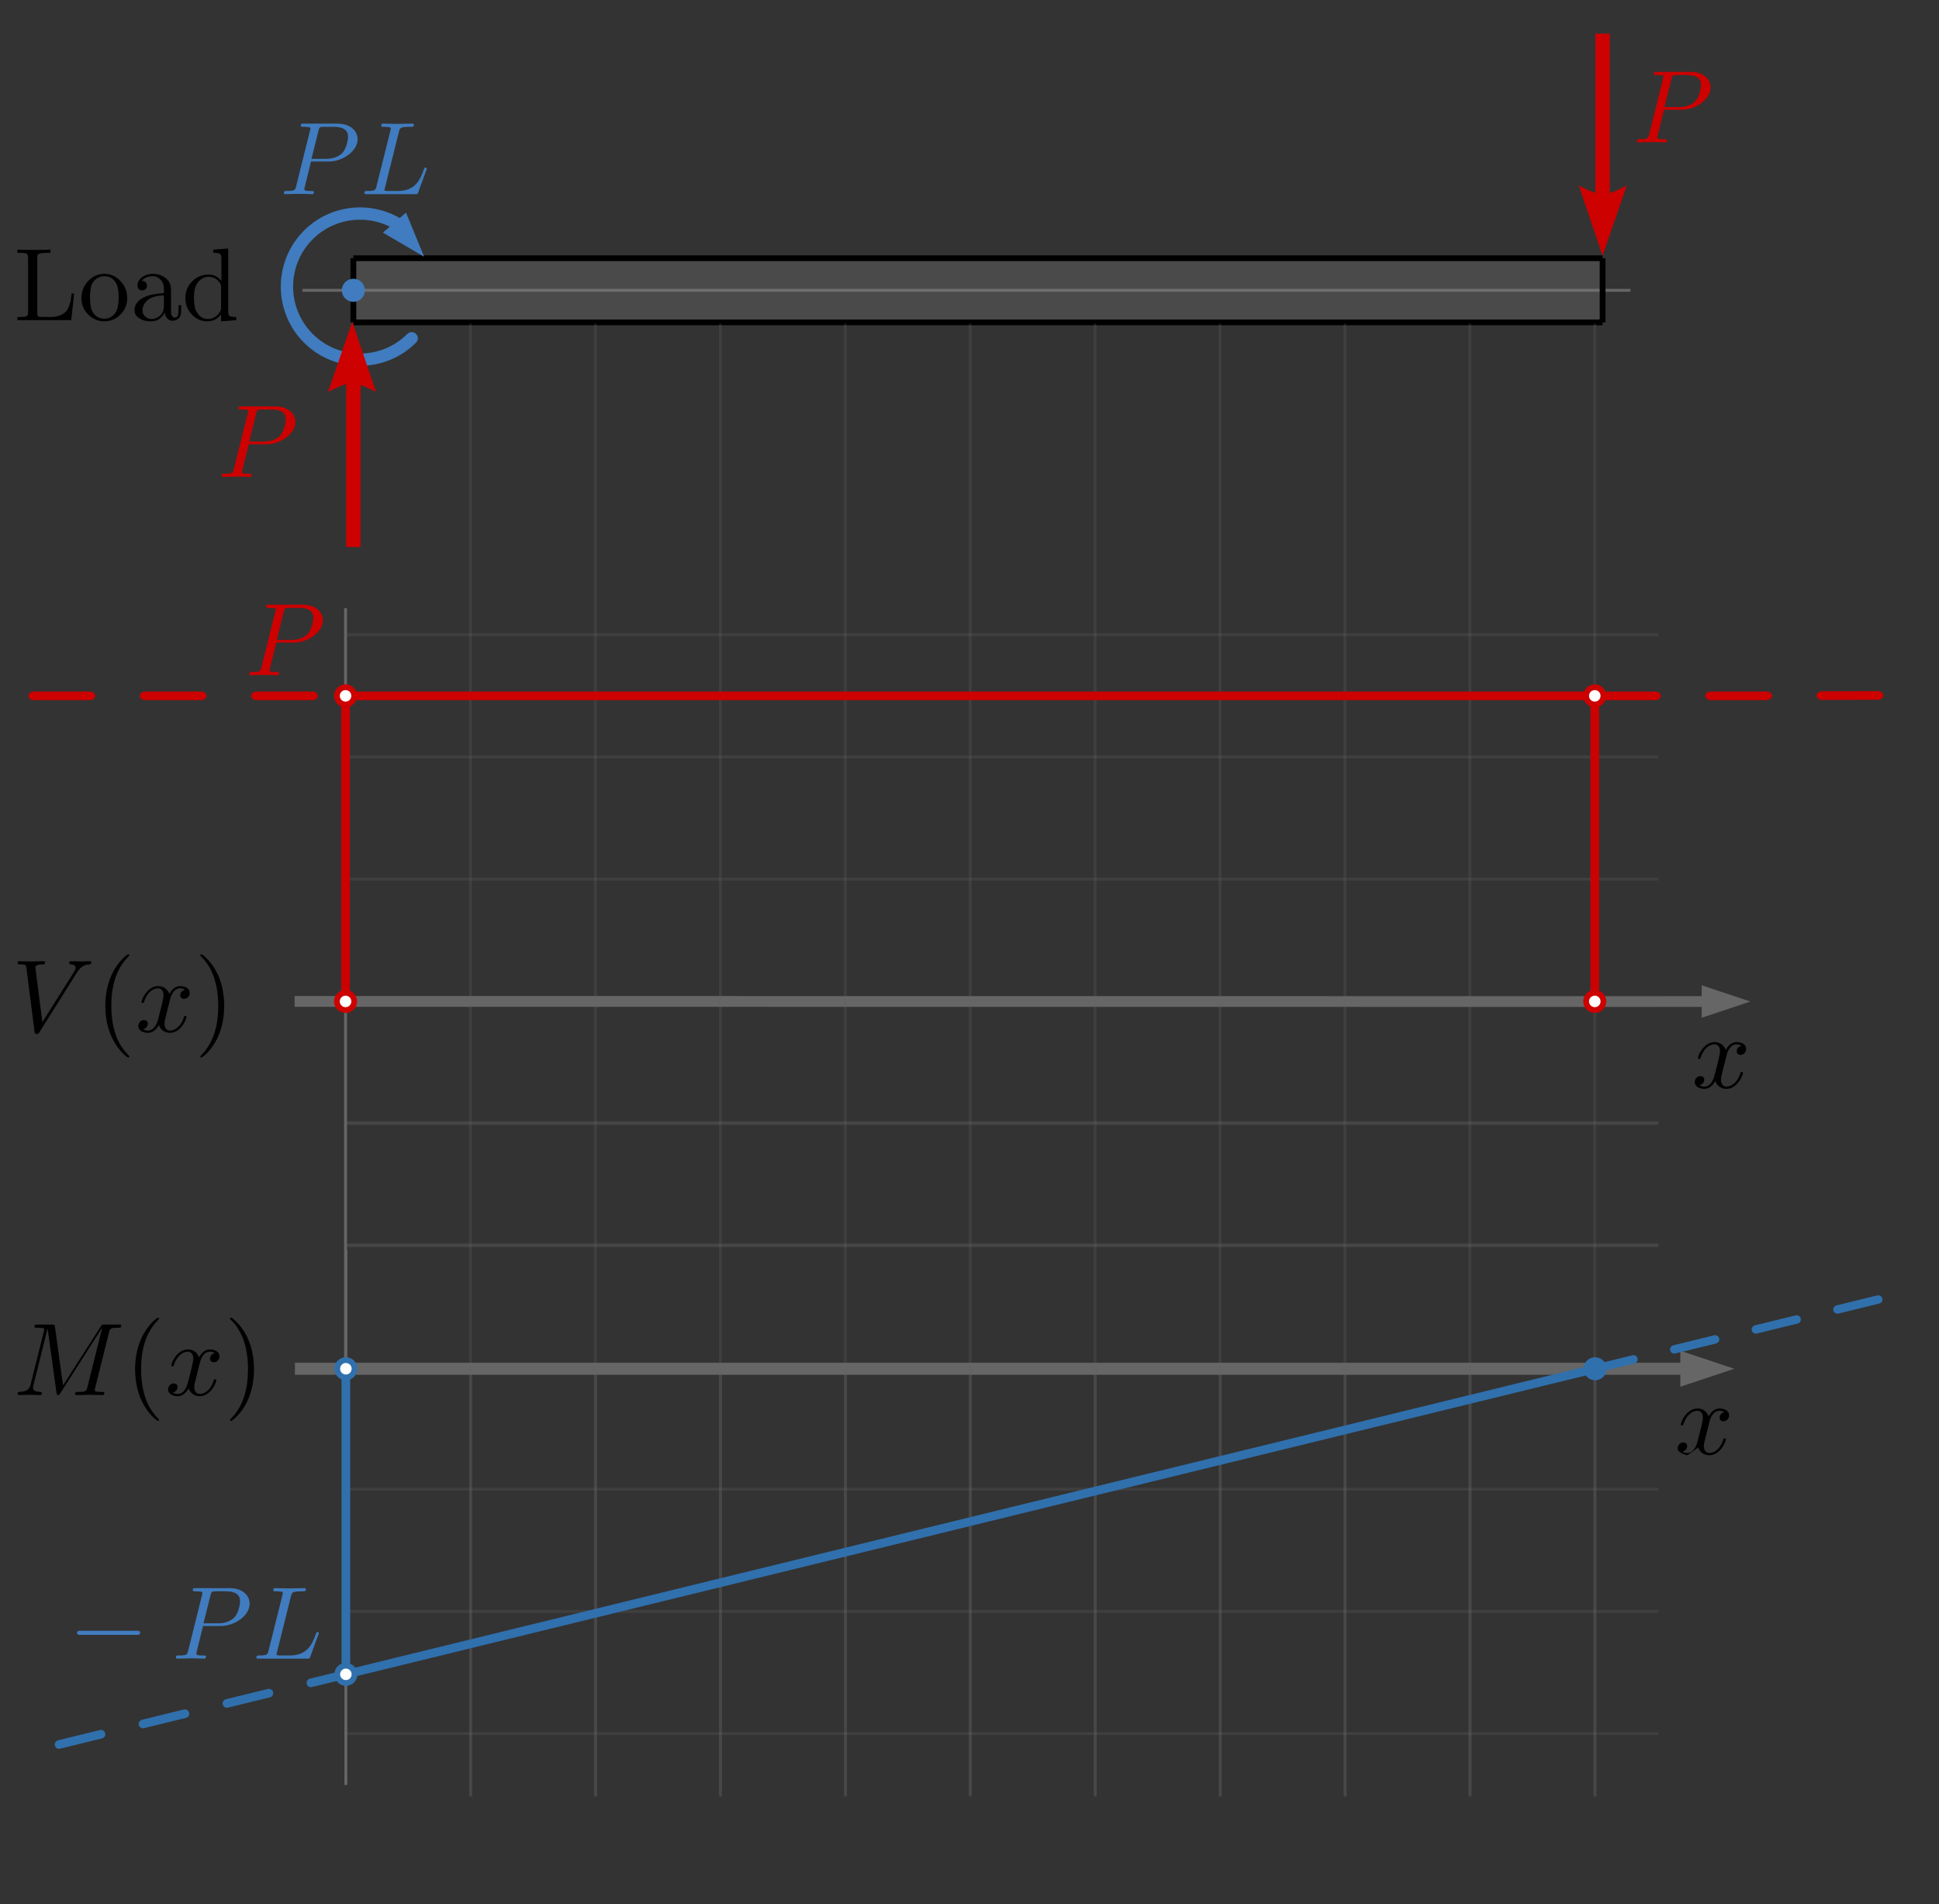<?xml version="1.0" encoding="UTF-8" standalone="no"?>
<!DOCTYPE svg PUBLIC "-//W3C//DTD SVG 1.1//EN" "http://www.w3.org/Graphics/SVG/1.1/DTD/svg11.dtd">
<svg width="100%" height="100%" viewBox="0 0 673 661" version="1.1" xmlns="http://www.w3.org/2000/svg" xmlns:xlink="http://www.w3.org/1999/xlink" xml:space="preserve" xmlns:serif="http://www.serif.com/" style="fill-rule:evenodd;clip-rule:evenodd;">
    <rect x="0" y="0" width="673" height="661" fill="#333333" stroke="none"/>
    <g transform="matrix(1,0,0,1,-3262,-653)">
        <g id="cantilever_vm_diagram" transform="matrix(0.931,0,0,0.744,1316.15,-527.78)">
            <rect x="2090.99" y="1587.37" width="722.028" height="887.233" style="fill:none;"/>
            <g transform="matrix(1.074,0,0,1.344,2190.2,1414.98)">
                <g transform="matrix(1,0,0,1,7.745,80.315)">
                    <g>
                        <path id="jsxgraph0_jxgBoard1L12" d="M4,148.5L465,148.5" style="fill:none;fill-rule:nonzero;stroke:rgb(102,102,102);stroke-width:1px;"/>
                        <rect id="jsxgraph0_beam" x="21.682" y="137.363" width="433.636" height="22.275" style="fill:rgb(128,128,128);fill-opacity:0.3;"/>
                        <path id="jsxgraph0_jxgBoard1L5" d="M455.318,137.363L455.318,159.637" style="fill:none;fill-rule:nonzero;stroke:black;stroke-width:2px;"/>
                        <path id="jsxgraph0_jxgBoard1L6" d="M455.318,159.637L21.682,159.637" style="fill:none;fill-rule:nonzero;stroke:black;stroke-width:2px;"/>
                        <path id="jsxgraph0_jxgBoard1L7" d="M21.682,159.637L21.682,137.363" style="fill:none;fill-rule:nonzero;stroke:black;stroke-width:2px;"/>
                        <path id="jsxgraph0_jxgBoard1L8" d="M21.682,137.363L455.318,137.363" style="fill:none;fill-rule:nonzero;stroke:black;stroke-width:2px;"/>
                        <path id="jsxgraph0_jxgBoard1L43" d="M455.318,59.4L455.318,117.363" style="fill:none;fill-rule:nonzero;stroke:rgb(204,1,0);stroke-width:5px;"/>
                        <circle id="jsxgraph0_jxgBoard1P38" cx="21.682" cy="148.5" r="4" style="fill:rgb(64,124,191);"/>
                    </g>
                    <g transform="matrix(1.016,0,0,1.042,-1.782,119.481)">
                        <rect x="0" y="2.5" width="49.234" height="48" style="fill:none;"/>
                    </g>
                    <g transform="matrix(1,0,0,1,-2211.32,-1565.99)">
                        <path d="M2658.36,1678.08L2666.62,1702.49L2675.06,1678.08C2675.06,1678.08 2669.51,1681.2 2666.72,1681.2C2663.94,1681.2 2658.36,1678.08 2658.36,1678.08Z" style="fill:rgb(204,1,0);"/>
                    </g>
                    <g transform="matrix(-1.208,0,0,1.208,51.945,-30.615)">
                        <g transform="matrix(1.326,1.152,1.218,-1.402,-35.431,140.656)">
                            <path d="M16.5,15L19,22L14,22L16.5,15Z" style="fill:rgb(64,124,191);"/>
                        </g>
                        <g transform="matrix(-0.707,0.707,0.707,0.707,23.146,111.865)">
                            <path d="M46,25C46,36.59 36.59,46 25,46C13.41,46 4,36.59 4,25C4,14.777 11.32,6.251 21,4.381" style="fill:none;stroke:rgb(64,124,191);stroke-width:3.54px;stroke-linecap:round;stroke-linejoin:round;stroke-miterlimit:1.5;"/>
                        </g>
                    </g>
                </g>
                <g transform="matrix(1,0,0,1,7.745,80.315)">
                    <path id="jsxgraph0_jxgBoard1L47" d="M21.682,237.6L21.682,179.637" style="fill:none;fill-rule:nonzero;stroke:rgb(204,1,0);stroke-width:5px;"/>
                    <g transform="matrix(-1,1.22465e-16,-1.22465e-16,-1,2687.92,1861.92)">
                        <path d="M2658.36,1678.08L2666.62,1702.49L2675.06,1678.08C2675.06,1678.08 2669.51,1681.2 2666.72,1681.2C2663.94,1681.2 2658.36,1678.08 2658.36,1678.08Z" style="fill:rgb(204,1,0);"/>
                    </g>
                </g>
                <g id="Artboard1">
                </g>
            </g>
            <g transform="matrix(1.074,0,0,1.344,1894.47,1986.99)">
                <g id="glyph-0-1" transform="matrix(1,0,0,1,257.613,-132.014)">
                    <path d="M10.859,-11.328L16.969,-11.328C22.047,-11.328 27.031,-15.063 27.031,-19.078C27.031,-21.844 24.672,-24.484 19.969,-24.484L8.359,-24.484C7.672,-24.484 7.281,-24.484 7.281,-23.813C7.281,-23.375 7.609,-23.375 8.313,-23.375C8.781,-23.375 9.438,-23.344 9.859,-23.313C10.438,-23.234 10.656,-23.125 10.656,-22.734C10.656,-22.594 10.609,-22.484 10.5,-22.047L5.703,-2.797C5.344,-1.406 5.266,-1.109 2.438,-1.109C1.828,-1.109 1.438,-1.109 1.438,-0.438C1.438,0 1.859,0 1.969,0C2.969,0 5.516,-0.109 6.531,-0.109C7.281,-0.109 8.063,-0.078 8.828,-0.078C9.609,-0.078 10.406,0 11.156,0C11.406,0 11.875,0 11.875,-0.719C11.875,-1.109 11.547,-1.109 10.859,-1.109C9.531,-1.109 8.531,-1.109 8.531,-1.75C8.531,-1.969 8.609,-2.156 8.641,-2.359L10.859,-11.328ZM13.453,-22.016C13.766,-23.266 13.844,-23.375 15.391,-23.375L18.828,-23.375C21.797,-23.375 23.703,-22.406 23.703,-19.938C23.703,-18.547 22.984,-15.453 21.594,-14.172C19.797,-12.547 17.641,-12.266 16.063,-12.266L11.016,-12.266L13.453,-22.016Z" style="fill:rgb(204,1,0);fill-rule:nonzero;"/>
                </g>
                <g id="glyph-0-11" serif:id="glyph-0-1" transform="matrix(1,0,0,1,267.174,-63.177)">
                    <path d="M10.859,-11.328L16.969,-11.328C22.047,-11.328 27.031,-15.063 27.031,-19.078C27.031,-21.844 24.672,-24.484 19.969,-24.484L8.359,-24.484C7.672,-24.484 7.281,-24.484 7.281,-23.813C7.281,-23.375 7.609,-23.375 8.313,-23.375C8.781,-23.375 9.438,-23.344 9.859,-23.313C10.438,-23.234 10.656,-23.125 10.656,-22.734C10.656,-22.594 10.609,-22.484 10.5,-22.047L5.703,-2.797C5.344,-1.406 5.266,-1.109 2.438,-1.109C1.828,-1.109 1.438,-1.109 1.438,-0.438C1.438,0 1.859,0 1.969,0C2.969,0 5.516,-0.109 6.531,-0.109C7.281,-0.109 8.063,-0.078 8.828,-0.078C9.609,-0.078 10.406,0 11.156,0C11.406,0 11.875,0 11.875,-0.719C11.875,-1.109 11.547,-1.109 10.859,-1.109C9.531,-1.109 8.531,-1.109 8.531,-1.75C8.531,-1.969 8.609,-2.156 8.641,-2.359L10.859,-11.328ZM13.453,-22.016C13.766,-23.266 13.844,-23.375 15.391,-23.375L18.828,-23.375C21.797,-23.375 23.703,-22.406 23.703,-19.938C23.703,-18.547 22.984,-15.453 21.594,-14.172C19.797,-12.547 17.641,-12.266 16.063,-12.266L11.016,-12.266L13.453,-22.016Z" style="fill:rgb(204,1,0);fill-rule:nonzero;"/>
                </g>
                <g id="glyph-0-12" serif:id="glyph-0-1" transform="matrix(1,0,0,1,748.876,-248.136)">
                    <path d="M10.859,-11.328L16.969,-11.328C22.047,-11.328 27.031,-15.063 27.031,-19.078C27.031,-21.844 24.672,-24.484 19.969,-24.484L8.359,-24.484C7.672,-24.484 7.281,-24.484 7.281,-23.813C7.281,-23.375 7.609,-23.375 8.313,-23.375C8.781,-23.375 9.438,-23.344 9.859,-23.313C10.438,-23.234 10.656,-23.125 10.656,-22.734C10.656,-22.594 10.609,-22.484 10.5,-22.047L5.703,-2.797C5.344,-1.406 5.266,-1.109 2.438,-1.109C1.828,-1.109 1.438,-1.109 1.438,-0.438C1.438,0 1.859,0 1.969,0C2.969,0 5.516,-0.109 6.531,-0.109C7.281,-0.109 8.063,-0.078 8.828,-0.078C9.609,-0.078 10.406,0 11.156,0C11.406,0 11.875,0 11.875,-0.719C11.875,-1.109 11.547,-1.109 10.859,-1.109C9.531,-1.109 8.531,-1.109 8.531,-1.75C8.531,-1.969 8.609,-2.156 8.641,-2.359L10.859,-11.328ZM13.453,-22.016C13.766,-23.266 13.844,-23.375 15.391,-23.375L18.828,-23.375C21.797,-23.375 23.703,-22.406 23.703,-19.938C23.703,-18.547 22.984,-15.453 21.594,-14.172C19.797,-12.547 17.641,-12.266 16.063,-12.266L11.016,-12.266L13.453,-22.016Z" style="fill:rgb(204,1,0);fill-rule:nonzero;"/>
                </g>
            </g>
            <g transform="matrix(1.074,0,0,1.344,-432.817,-488.647)">
                <g transform="matrix(1,0,0,1,2447.32,1743.55)">
                    <g id="jsxgraph1_jxgBoard6334580L3">
                        <path d="M4,148.5L509.318,148.545" style="fill:none;fill-rule:nonzero;"/>
                        <g transform="matrix(1,-0,-0,1,-98.657,-199.107)">
                            <path d="M591.101,342.025L607.975,347.651L591.1,353.275L591.101,342.025Z" style="fill:rgb(102,102,102);fill-rule:nonzero;"/>
                            <path d="M102.657,347.607C102.657,347.607 514.154,347.643 594.475,347.65" style="fill:none;fill-rule:nonzero;stroke:rgb(102,102,102);stroke-width:3.75px;"/>
                        </g>
                    </g>
                    <g id="jsxgraph1_jxgBoard6334580L3_ticks_1" transform="matrix(1,0,0,1.716,-4.54747e-13,-86.059)">
                        <path d="M65.045,0L65.045,297M108.409,0L108.409,297M151.773,0L151.773,297M195.136,0L195.136,297M238.5,0L238.5,297M281.864,0L281.864,297M325.227,0L325.227,297M368.591,0L368.591,297M411.955,0L411.955,297M455.318,0L455.318,297" style="fill:none;stroke:rgb(102,102,102);stroke-opacity:0.25;stroke-width:1px;stroke-linecap:round;stroke-linejoin:round;"/>
                    </g>
                    <path id="jsxgraph1_jxgBoard6334580L17" d="M21.682,293L21.682,12" style="fill:none;fill-rule:nonzero;stroke:rgb(102,102,102);stroke-width:1px;"/>
                    <path id="jsxgraph1_jxgBoard6334580L17_ticks_1" d="M21.682,106.071L477,106.071M21.682,63.643L477,63.643M21.682,21.214L477,21.214M21.682,190.929L477,190.929M21.682,233.357L477,233.357M21.682,275.786L477,275.786" style="fill:none;stroke:rgb(102,102,102);stroke-opacity:0.25;stroke-width:1px;stroke-linecap:round;stroke-linejoin:round;"/>
                    <g id="jsxgraph1_jxgBoard6334580L17_ticks_11" serif:id="jsxgraph1_jxgBoard6334580L17_ticks_1" transform="matrix(1,0,0,1,0,126.893)">
                        <path d="M21.682,106.071L477,106.071M21.682,63.643L477,63.643M21.682,21.214L477,21.214M21.682,190.929L477,190.929M21.682,233.357L477,233.357M21.682,275.786L477,275.786" style="fill:none;stroke:rgb(102,102,102);stroke-opacity:0.25;stroke-width:1px;stroke-linecap:round;stroke-linejoin:round;"/>
                    </g>
                </g>
                <g transform="matrix(1,0,0,1,2447.32,1743.55)">
                    <g id="jsxgraph1_curve" transform="matrix(1.288,0,0,1,-73.86,0)">
                        <path d="M-9.781,42.429L73.346,42.429" style="fill-opacity:0;stroke:rgb(204,1,0);stroke-width:3px;stroke-linecap:round;stroke-linejoin:round;stroke-dasharray:15,15,0,0,0,0;"/>
                    </g>
                    <g id="jsxgraph1_curve1" serif:id="jsxgraph1_curve" transform="matrix(1.288,0,0,1,-73.86,0)">
                        <path d="M73.346,42.429L412.124,42.429" style="fill-opacity:0;stroke:rgb(204,1,0);stroke-width:3px;stroke-linecap:round;stroke-linejoin:round;"/>
                    </g>
                    <g id="jsxgraph1_curve2" serif:id="jsxgraph1_curve" transform="matrix(1.288,0,0,1,-73.86,0)">
                        <path d="M412.124,42.429L454.471,42.429L490.731,42.278" style="fill-opacity:0;stroke:rgb(204,1,0);stroke-width:3px;stroke-linecap:round;stroke-linejoin:round;stroke-dasharray:15,15,0,0,0,0;"/>
                    </g>
                </g>
                <g transform="matrix(1,0,0,1,2447.32,1743.55)">
                    <path id="jsxgraph1_Jump-0" d="M21.682,42.429L21.682,148.5" style="fill:none;fill-rule:nonzero;stroke:rgb(204,1,0);stroke-width:3px;"/>
                    <path id="jsxgraph1_Jump-1" d="M455.318,148.5L455.318,42.429" style="fill:none;fill-rule:nonzero;stroke:rgb(204,1,0);stroke-width:3px;"/>
                </g>
                <g transform="matrix(1,0,0,1,2447.32,1743.55)">
                    <circle id="jsxgraph1_Point-JA-0" cx="21.682" cy="42.429" r="3" style="fill:white;stroke:rgb(204,1,0);stroke-width:2px;"/>
                    <circle id="jsxgraph1_Point-JB-0" cx="21.682" cy="148.5" r="3" style="fill:white;stroke:rgb(204,1,0);stroke-width:2px;"/>
                    <circle id="jsxgraph1_Point-JA-1" cx="455.318" cy="148.5" r="3" style="fill:white;stroke:rgb(204,1,0);stroke-width:2px;"/>
                    <circle id="jsxgraph1_Point-JB-1" cx="455.318" cy="42.429" r="3" style="fill:white;stroke:rgb(204,1,0);stroke-width:2px;"/>
                </g>
            </g>
            <g transform="matrix(1.074,0,0,1.344,-436.286,-317.27)">
                <g transform="matrix(1,0,0,1,2450.66,1743.55)">
                    <g id="jsxgraph2_jxgBoard10492057L3">
                        <path d="M4,148.5L510.302,148.5L503.644,148.5" style="fill-opacity:0;fill-rule:nonzero;"/>
                        <g transform="matrix(1,-0,-0,1,-98.765,-326.651)">
                            <path d="M583.659,468.901L602.409,475.151L583.659,481.401L583.659,468.901Z" style="fill:rgb(102,102,102);fill-rule:nonzero;"/>
                            <path d="M102.765,475.151L587.409,475.151" style="fill:none;fill-rule:nonzero;stroke:rgb(102,102,102);stroke-width:4.17px;"/>
                        </g>
                    </g>
                    <g id="jsxgraph2_jxgBoard10492057L3_ticks_1" transform="matrix(1,0,0,0.503,-4.54747e-13,147.464)">
                        <path d="M65.045,0L65.045,297M108.409,0L108.409,297M151.773,0L151.773,297M195.136,0L195.136,297M238.5,0L238.5,297M281.864,0L281.864,297M325.227,0L325.227,297M368.591,0L368.591,297M411.955,0L411.955,297M455.318,0L455.318,297" style="fill:none;stroke:rgb(102,102,102);stroke-opacity:0.25;stroke-width:1px;stroke-linecap:round;stroke-linejoin:round;"/>
                    </g>
                    <g id="jsxgraph2_jxgBoard10492057L17" transform="matrix(1,0,0,0.661,0,99.308)">
                        <path d="M21.682,293L21.682,12" style="fill:none;fill-rule:nonzero;stroke:rgb(102,102,102);stroke-width:1px;"/>
                    </g>
                </g>
                <g transform="matrix(1,0,0,1,2450.66,1743.55)">
                    <path id="jsxgraph2_curve" d="M-77.886,278.927L22.529,254.364" style="fill:none;stroke:rgb(48,112,173);stroke-width:3px;stroke-linecap:round;stroke-linejoin:round;stroke-dasharray:15,15,0,0,0,0;"/>
                    <path id="jsxgraph2_curve1" serif:id="jsxgraph2_curve" d="M22.529,254.364L454.471,148.707" style="fill-opacity:0;stroke:rgb(48,112,173);stroke-width:3px;stroke-linecap:round;stroke-linejoin:round;"/>
                    <path id="jsxgraph2_curve2" serif:id="jsxgraph2_curve" d="M454.471,148.707L567.338,121.099" style="fill:none;stroke:rgb(48,112,173);stroke-width:2.92px;stroke-linecap:round;stroke-linejoin:round;stroke-dasharray:14.58,14.58,0,0,0,0;"/>
                </g>
                <g transform="matrix(1,0,0,1,2450.66,1743.55)">
                    <path id="jsxgraph2_Jump-0" d="M21.682,254.571L21.682,148.5" style="fill:none;fill-rule:nonzero;stroke:rgb(48,112,173);stroke-width:3px;"/>
                </g>
                <g transform="matrix(1,0,0,1,2450.66,1743.55)">
                    <circle id="jsxgraph2_Point-JA-0" cx="21.682" cy="254.571" r="3" style="fill:white;stroke:rgb(48,112,173);stroke-width:2px;"/>
                    <circle id="jsxgraph2_Point-JB-0" cx="21.682" cy="148.5" r="3" style="fill:white;stroke:rgb(48,112,173);stroke-width:2px;"/>
                    <circle id="jsxgraph2_Point-0" cx="455.318" cy="148.5" r="3" style="fill:rgb(48,112,173);stroke:rgb(48,112,173);stroke-width:2px;"/>
                </g>
            </g>
            <g transform="matrix(1,0,0,1,-216,-278.547)">
                <g id="glyph-0-13" serif:id="glyph-0-1" transform="matrix(1.074,0,0,1.344,2310.47,2346.95)">
                    <g>
                        <path d="M22.516,-20.406C24.281,-23.203 25.781,-23.313 27.109,-23.375C27.547,-23.422 27.578,-24.031 27.578,-24.063C27.578,-24.344 27.391,-24.484 27.109,-24.484C26.172,-24.484 25.141,-24.391 24.172,-24.391C22.984,-24.391 21.766,-24.484 20.625,-24.484C20.406,-24.484 19.938,-24.484 19.938,-23.813C19.938,-23.422 20.266,-23.375 20.516,-23.375C21.484,-23.313 22.156,-22.953 22.156,-22.203C22.156,-21.656 21.625,-20.875 21.625,-20.828L10.609,-3.328L8.172,-22.297C8.172,-22.922 9,-23.375 10.656,-23.375C11.156,-23.375 11.547,-23.375 11.547,-24.094C11.547,-24.422 11.266,-24.484 11.047,-24.484C9.609,-24.484 8.063,-24.391 6.594,-24.391C5.953,-24.391 5.266,-24.422 4.625,-24.422C3.984,-24.422 3.297,-24.484 2.688,-24.484C2.438,-24.484 2.016,-24.484 2.016,-23.813C2.016,-23.375 2.328,-23.375 2.906,-23.375C4.906,-23.375 4.953,-23.063 5.063,-22.156L7.891,-0.031C8,0.688 8.141,0.781 8.609,0.781C9.188,0.781 9.328,0.609 9.609,0.141L22.516,-20.406Z" style="fill-rule:nonzero;"/>
                    </g>
                </g>
                <g id="glyph-1-1" transform="matrix(1.074,0,0,1.344,2341.52,2346.95)">
                    <g>
                        <path d="M11.875,8.609C11.875,8.5 11.875,8.422 11.266,7.813C6.781,3.297 5.625,-3.484 5.625,-8.969C5.625,-15.203 7,-21.438 11.406,-25.922C11.875,-26.359 11.875,-26.422 11.875,-26.531C11.875,-26.781 11.719,-26.891 11.516,-26.891C11.156,-26.891 7.922,-24.453 5.813,-19.906C3.984,-15.953 3.547,-11.984 3.547,-8.969C3.547,-6.172 3.938,-1.828 5.922,2.219C8.063,6.641 11.156,8.969 11.516,8.969C11.719,8.969 11.875,8.859 11.875,8.609Z" style="fill-rule:nonzero;"/>
                    </g>
                </g>
                <g id="glyph-0-2" transform="matrix(1.074,0,0,1.344,2356.5,2346.95)">
                    <g>
                        <path d="M11.984,-10.828C12.188,-11.766 13.016,-15.063 15.531,-15.063C15.703,-15.063 16.563,-15.063 17.313,-14.594C16.313,-14.422 15.594,-13.516 15.594,-12.656C15.594,-12.078 16,-11.406 16.969,-11.406C17.75,-11.406 18.891,-12.047 18.891,-13.484C18.891,-15.344 16.781,-15.844 15.563,-15.844C13.484,-15.844 12.234,-13.953 11.797,-13.125C10.906,-15.484 8.969,-15.844 7.922,-15.844C4.203,-15.844 2.156,-11.219 2.156,-10.328C2.156,-9.969 2.516,-9.969 2.578,-9.969C2.875,-9.969 2.969,-10.047 3.047,-10.359C4.266,-14.172 6.641,-15.063 7.859,-15.063C8.531,-15.063 9.797,-14.734 9.797,-12.656C9.797,-11.547 9.188,-9.141 7.859,-4.125C7.281,-1.906 6.031,-0.391 4.453,-0.391C4.234,-0.391 3.406,-0.391 2.656,-0.859C3.547,-1.047 4.344,-1.797 4.344,-2.797C4.344,-3.766 3.547,-4.047 3.016,-4.047C1.938,-4.047 1.047,-3.125 1.047,-1.969C1.047,-0.328 2.828,0.391 4.406,0.391C6.781,0.391 8.063,-2.109 8.172,-2.328C8.609,-1 9.891,0.391 12.047,0.391C15.75,0.391 17.781,-4.234 17.781,-5.125C17.781,-5.484 17.469,-5.484 17.359,-5.484C17.031,-5.484 16.969,-5.344 16.891,-5.094C15.703,-1.25 13.266,-0.391 12.125,-0.391C10.719,-0.391 10.141,-1.547 10.141,-2.766C10.141,-3.547 10.359,-4.344 10.75,-5.922L11.984,-10.828Z" style="fill-rule:nonzero;"/>
                    </g>
                </g>
                <g id="glyph-1-2" transform="matrix(1.074,0,0,1.344,2378.53,2346.95)">
                    <g>
                        <path d="M10.359,-8.969C10.359,-11.766 9.969,-16.094 8,-20.156C5.844,-24.563 2.766,-26.891 2.406,-26.891C2.188,-26.891 2.047,-26.75 2.047,-26.531C2.047,-26.422 2.047,-26.359 2.719,-25.719C6.234,-22.156 8.281,-16.453 8.281,-8.969C8.281,-2.828 6.953,3.484 2.516,8C2.047,8.422 2.047,8.5 2.047,8.609C2.047,8.828 2.188,8.969 2.406,8.969C2.766,8.969 5.984,6.531 8.109,1.969C9.938,-1.969 10.359,-5.953 10.359,-8.969Z" style="fill-rule:nonzero;"/>
                    </g>
                </g>
            </g>
            <g transform="matrix(1,0,0,1,-298.488,-109.02)">
                <g id="glyph-0-3" transform="matrix(1.074,0,0,1.344,2393.52,2346.95)">
                    <g>
                        <path d="M33.203,-21.734C33.531,-23.016 33.594,-23.375 36.297,-23.375C37.109,-23.375 37.438,-23.375 37.438,-24.094C37.438,-24.484 37.078,-24.484 36.469,-24.484L31.734,-24.484C30.797,-24.484 30.766,-24.484 30.344,-23.813L17.25,-3.375L14.453,-23.672C14.344,-24.484 14.266,-24.484 13.344,-24.484L8.422,-24.484C7.75,-24.484 7.344,-24.484 7.344,-23.813C7.344,-23.375 7.672,-23.375 8.391,-23.375C8.859,-23.375 9.5,-23.344 9.938,-23.313C10.5,-23.234 10.719,-23.125 10.719,-22.734C10.719,-22.594 10.688,-22.484 10.578,-22.047L6.031,-3.797C5.672,-2.359 5.063,-1.219 2.156,-1.109C1.969,-1.109 1.5,-1.078 1.5,-0.438C1.5,-0.109 1.719,0 2.016,0C3.156,0 4.406,-0.109 5.594,-0.109C6.813,-0.109 8.109,0 9.281,0C9.469,0 9.938,0 9.938,-0.719C9.938,-1.109 9.531,-1.109 9.281,-1.109C7.25,-1.141 6.844,-1.859 6.844,-2.688C6.844,-2.938 6.891,-3.125 7,-3.516L11.875,-23.063L11.906,-23.063L14.984,-0.828C15.063,-0.391 15.094,0 15.531,0C15.922,0 16.141,-0.391 16.313,-0.641L30.797,-23.344L30.844,-23.344L25.719,-2.797C25.359,-1.406 25.281,-1.109 22.453,-1.109C21.844,-1.109 21.438,-1.109 21.438,-0.438C21.438,0 21.875,0 21.984,0C22.984,0 25.422,-0.109 26.422,-0.109C27.906,-0.109 29.438,0 30.906,0C31.125,0 31.594,0 31.594,-0.719C31.594,-1.109 31.266,-1.109 30.594,-1.109C29.266,-1.109 28.25,-1.109 28.25,-1.75C28.25,-1.906 28.25,-1.969 28.438,-2.625L33.203,-21.734Z" style="fill-rule:nonzero;"/>
                    </g>
                </g>
                <g id="glyph-1-11" serif:id="glyph-1-1" transform="matrix(1.074,0,0,1.344,2435.11,2346.95)">
                    <g>
                        <path d="M11.875,8.609C11.875,8.5 11.875,8.422 11.266,7.813C6.781,3.297 5.625,-3.484 5.625,-8.969C5.625,-15.203 7,-21.438 11.406,-25.922C11.875,-26.359 11.875,-26.422 11.875,-26.531C11.875,-26.781 11.719,-26.891 11.516,-26.891C11.156,-26.891 7.922,-24.453 5.813,-19.906C3.984,-15.953 3.547,-11.984 3.547,-8.969C3.547,-6.172 3.938,-1.828 5.922,2.219C8.063,6.641 11.156,8.969 11.516,8.969C11.719,8.969 11.875,8.859 11.875,8.609Z" style="fill-rule:nonzero;"/>
                    </g>
                </g>
                <g id="glyph-0-21" serif:id="glyph-0-2" transform="matrix(1.074,0,0,1.344,2450.09,2346.95)">
                    <g>
                        <path d="M11.984,-10.828C12.188,-11.766 13.016,-15.063 15.531,-15.063C15.703,-15.063 16.563,-15.063 17.313,-14.594C16.313,-14.422 15.594,-13.516 15.594,-12.656C15.594,-12.078 16,-11.406 16.969,-11.406C17.75,-11.406 18.891,-12.047 18.891,-13.484C18.891,-15.344 16.781,-15.844 15.563,-15.844C13.484,-15.844 12.234,-13.953 11.797,-13.125C10.906,-15.484 8.969,-15.844 7.922,-15.844C4.203,-15.844 2.156,-11.219 2.156,-10.328C2.156,-9.969 2.516,-9.969 2.578,-9.969C2.875,-9.969 2.969,-10.047 3.047,-10.359C4.266,-14.172 6.641,-15.063 7.859,-15.063C8.531,-15.063 9.797,-14.734 9.797,-12.656C9.797,-11.547 9.188,-9.141 7.859,-4.125C7.281,-1.906 6.031,-0.391 4.453,-0.391C4.234,-0.391 3.406,-0.391 2.656,-0.859C3.547,-1.047 4.344,-1.797 4.344,-2.797C4.344,-3.766 3.547,-4.047 3.016,-4.047C1.938,-4.047 1.047,-3.125 1.047,-1.969C1.047,-0.328 2.828,0.391 4.406,0.391C6.781,0.391 8.063,-2.109 8.172,-2.328C8.609,-1 9.891,0.391 12.047,0.391C15.75,0.391 17.781,-4.234 17.781,-5.125C17.781,-5.484 17.469,-5.484 17.359,-5.484C17.031,-5.484 16.969,-5.344 16.891,-5.094C15.703,-1.25 13.266,-0.391 12.125,-0.391C10.719,-0.391 10.141,-1.547 10.141,-2.766C10.141,-3.547 10.359,-4.344 10.75,-5.922L11.984,-10.828Z" style="fill-rule:nonzero;"/>
                    </g>
                </g>
                <g id="glyph-1-21" serif:id="glyph-1-2" transform="matrix(1.074,0,0,1.344,2472.12,2346.95)">
                    <g>
                        <path d="M10.359,-8.969C10.359,-11.766 9.969,-16.094 8,-20.156C5.844,-24.563 2.766,-26.891 2.406,-26.891C2.188,-26.891 2.047,-26.75 2.047,-26.531C2.047,-26.422 2.047,-26.359 2.719,-25.719C6.234,-22.156 8.281,-16.453 8.281,-8.969C8.281,-2.828 6.953,3.484 2.516,8C2.047,8.422 2.047,8.5 2.047,8.609C2.047,8.828 2.188,8.969 2.406,8.969C2.766,8.969 5.984,6.531 8.109,1.969C9.938,-1.969 10.359,-5.953 10.359,-8.969Z" style="fill-rule:nonzero;"/>
                    </g>
                </g>
            </g>
            <g transform="matrix(1.074,0,0,1.344,1919.26,1697.94)">
                <g>
                    <g id="glyph-2-1" transform="matrix(1,0,0,1,163.894,28.647)">
                        <path d="M1.188,0L1.188,-1.109L2.047,-1.109C3.336,-1.109 4.133,-1.211 4.438,-1.422C4.738,-1.641 4.891,-2.098 4.891,-2.797L4.891,-21.688C4.891,-22.383 4.734,-22.836 4.422,-23.047C4.117,-23.266 3.328,-23.375 2.047,-23.375L1.188,-23.375L1.188,-24.5C2.031,-24.426 3.848,-24.391 6.641,-24.391C9.785,-24.391 11.789,-24.426 12.656,-24.5L12.656,-23.375L11.469,-23.375C10.375,-23.375 9.57,-23.301 9.063,-23.156C8.563,-23.02 8.27,-22.852 8.188,-22.656C8.113,-22.469 8.078,-22.133 8.078,-21.656L8.078,-2.531C8.078,-1.914 8.164,-1.523 8.344,-1.359C8.52,-1.191 9.016,-1.109 9.828,-1.109L12.766,-1.109C13.973,-1.109 15.016,-1.285 15.891,-1.641C16.773,-2.004 17.445,-2.41 17.906,-2.859C18.375,-3.316 18.766,-3.973 19.078,-4.828C19.391,-5.691 19.594,-6.398 19.688,-6.953C19.789,-7.504 19.891,-8.27 19.984,-9.25L20.875,-9.25L19.875,0L1.188,0Z" style="fill-rule:nonzero;"/>
                    </g>
                    <g id="glyph-2-2" transform="matrix(1,0,0,1,186.302,28.647)">
                        <path d="M3.375,-1.922C1.789,-3.484 1,-5.398 1,-7.672C1,-9.941 1.77,-11.91 3.313,-13.578C4.863,-15.242 6.75,-16.078 8.969,-16.078C11.133,-16.078 12.992,-15.25 14.547,-13.594C16.109,-11.945 16.891,-9.973 16.891,-7.672C16.891,-5.422 16.102,-3.508 14.531,-1.938C12.969,-0.375 11.102,0.406 8.938,0.406C6.813,0.406 4.957,-0.367 3.375,-1.922ZM3.969,-7.969C3.969,-5.645 4.273,-3.957 4.891,-2.906C5.816,-1.301 7.176,-0.5 8.969,-0.5C9.852,-0.5 10.664,-0.738 11.406,-1.219C12.145,-1.695 12.719,-2.344 13.125,-3.156C13.656,-4.207 13.922,-5.813 13.922,-7.969C13.922,-10.27 13.602,-11.926 12.969,-12.938C12.039,-14.488 10.695,-15.266 8.938,-15.266C8.164,-15.266 7.398,-15.063 6.641,-14.656C5.891,-14.258 5.285,-13.664 4.828,-12.875C4.254,-11.82 3.969,-10.188 3.969,-7.969Z" style="fill-rule:nonzero;"/>
                    </g>
                    <g id="glyph-2-3" transform="matrix(1,0,0,1,204.229,28.647)">
                        <path d="M1.5,-3.422C1.5,-5.453 2.695,-7.004 5.094,-8.078C6.531,-8.766 8.734,-9.195 11.703,-9.375L11.703,-10.688C11.703,-12.164 11.313,-13.297 10.531,-14.078C9.758,-14.867 8.879,-15.266 7.891,-15.266C6.141,-15.266 4.848,-14.719 4.016,-13.625C4.723,-13.602 5.203,-13.41 5.453,-13.047C5.711,-12.691 5.844,-12.332 5.844,-11.969C5.844,-11.5 5.691,-11.109 5.391,-10.797C5.098,-10.484 4.703,-10.328 4.203,-10.328C3.723,-10.328 3.32,-10.473 3,-10.766C2.688,-11.066 2.531,-11.484 2.531,-12.016C2.531,-13.18 3.055,-14.148 4.109,-14.922C5.172,-15.691 6.457,-16.078 7.969,-16.078C9.926,-16.078 11.563,-15.414 12.875,-14.094C13.281,-13.688 13.582,-13.219 13.781,-12.688C13.988,-12.164 14.102,-11.734 14.125,-11.391C14.156,-11.047 14.172,-10.535 14.172,-9.859L14.172,-2.703C14.172,-2.555 14.191,-2.363 14.234,-2.125C14.285,-1.895 14.414,-1.629 14.625,-1.328C14.844,-1.035 15.133,-0.891 15.5,-0.891C16.363,-0.891 16.789,-1.656 16.781,-3.188L16.781,-5.203L17.688,-5.203L17.688,-3.188C17.688,-1.914 17.348,-1.031 16.672,-0.531C16.004,-0.039 15.363,0.203 14.75,0.203C13.945,0.203 13.297,-0.086 12.797,-0.672C12.297,-1.254 12.008,-1.941 11.938,-2.734C11.582,-1.816 10.992,-1.063 10.172,-0.469C9.348,0.113 8.375,0.406 7.25,0.406C6.383,0.406 5.547,0.297 4.734,0.078C3.922,-0.141 3.176,-0.547 2.5,-1.141C1.832,-1.742 1.5,-2.504 1.5,-3.422ZM4.266,-3.453C4.266,-2.566 4.578,-1.836 5.203,-1.266C5.836,-0.691 6.602,-0.406 7.5,-0.406C8.5,-0.406 9.445,-0.789 10.344,-1.563C11.25,-2.344 11.703,-3.5 11.703,-5.031L11.703,-8.609C9.047,-8.516 7.141,-7.941 5.984,-6.891C4.836,-5.836 4.266,-4.691 4.266,-3.453Z" style="fill-rule:nonzero;"/>
                    </g>
                    <g id="glyph-2-4" transform="matrix(1,0,0,1,222.155,28.647)">
                        <path d="M1.219,-7.703C1.219,-9.984 2.008,-11.91 3.594,-13.484C5.188,-15.055 7.055,-15.844 9.203,-15.844C11.023,-15.844 12.535,-15.102 13.734,-13.625L13.734,-21.375C13.734,-22.258 13.578,-22.813 13.266,-23.031C12.953,-23.258 12.176,-23.375 10.938,-23.375L10.938,-24.5L16.109,-24.875L16.109,-3.109C16.109,-2.223 16.258,-1.664 16.563,-1.438C16.875,-1.219 17.648,-1.109 18.891,-1.109L18.891,0L13.625,0.406L13.625,-1.984C12.383,-0.398 10.785,0.395 8.828,0.406C6.773,0.406 4.992,-0.379 3.484,-1.953C1.973,-3.535 1.219,-5.453 1.219,-7.703ZM4.203,-7.672C4.203,-5.453 4.547,-3.797 5.234,-2.703C6.191,-1.172 7.445,-0.406 9,-0.406C10.77,-0.406 12.18,-1.238 13.234,-2.906C13.504,-3.313 13.633,-3.754 13.625,-4.234L13.625,-11.594C13.625,-12.07 13.492,-12.508 13.234,-12.906C12.254,-14.344 10.969,-15.063 9.375,-15.063C7.695,-15.063 6.344,-14.297 5.313,-12.766C4.57,-11.617 4.203,-9.922 4.203,-7.672Z" style="fill-rule:nonzero;"/>
                    </g>
                </g>
            </g>
            <g transform="matrix(1.074,0,0,1.344,2377.04,2308.46)">
                <g id="glyph-0-22" serif:id="glyph-0-2">
                </g>
                <g id="glyph-0-23" serif:id="glyph-0-2" transform="matrix(1,0,0,1,320.041,-159.17)">
                    <path d="M11.984,-10.828C12.188,-11.766 13.016,-15.063 15.531,-15.063C15.703,-15.063 16.563,-15.063 17.313,-14.594C16.313,-14.422 15.594,-13.516 15.594,-12.656C15.594,-12.078 16,-11.406 16.969,-11.406C17.75,-11.406 18.891,-12.047 18.891,-13.484C18.891,-15.344 16.781,-15.844 15.563,-15.844C13.484,-15.844 12.234,-13.953 11.797,-13.125C10.906,-15.484 8.969,-15.844 7.922,-15.844C4.203,-15.844 2.156,-11.219 2.156,-10.328C2.156,-9.969 2.516,-9.969 2.578,-9.969C2.875,-9.969 2.969,-10.047 3.047,-10.359C4.266,-14.172 6.641,-15.063 7.859,-15.063C8.531,-15.063 9.797,-14.734 9.797,-12.656C9.797,-11.547 9.188,-9.141 7.859,-4.125C7.281,-1.906 6.031,-0.391 4.453,-0.391C4.234,-0.391 3.406,-0.391 2.656,-0.859C3.547,-1.047 4.344,-1.797 4.344,-2.797C4.344,-3.766 3.547,-4.047 3.016,-4.047C1.938,-4.047 1.047,-3.125 1.047,-1.969C1.047,-0.328 2.828,0.391 4.406,0.391C6.781,0.391 8.063,-2.109 8.172,-2.328C8.609,-1 9.891,0.391 12.047,0.391C15.75,0.391 17.781,-4.234 17.781,-5.125C17.781,-5.484 17.469,-5.484 17.359,-5.484C17.031,-5.484 16.969,-5.344 16.891,-5.094C15.703,-1.25 13.266,-0.391 12.125,-0.391C10.719,-0.391 10.141,-1.547 10.141,-2.766C10.141,-3.547 10.359,-4.344 10.75,-5.922L11.984,-10.828Z" style="fill-rule:nonzero;"/>
                </g>
                <g id="glyph-0-24" serif:id="glyph-0-2" transform="matrix(1,0,0,1,314.104,-31.98)">
                    <path d="M11.984,-10.828C12.188,-11.766 13.016,-15.063 15.531,-15.063C15.703,-15.063 16.563,-15.063 17.313,-14.594C16.313,-14.422 15.594,-13.516 15.594,-12.656C15.594,-12.078 16,-11.406 16.969,-11.406C17.75,-11.406 18.891,-12.047 18.891,-13.484C18.891,-15.344 16.781,-15.844 15.563,-15.844C13.484,-15.844 12.234,-13.953 11.797,-13.125C10.906,-15.484 8.969,-15.844 7.922,-15.844C4.203,-15.844 2.156,-11.219 2.156,-10.328C2.156,-9.969 2.516,-9.969 2.578,-9.969C2.875,-9.969 2.969,-10.047 3.047,-10.359C4.266,-14.172 6.641,-15.063 7.859,-15.063C8.531,-15.063 9.797,-14.734 9.797,-12.656C9.797,-11.547 9.188,-9.141 7.859,-4.125C7.281,-1.906 6.031,-0.391 4.453,-0.391C4.234,-0.391 3.406,-0.391 2.656,-0.859C3.547,-1.047 4.344,-1.797 4.344,-2.797C4.344,-3.766 3.547,-4.047 3.016,-4.047C1.938,-4.047 1.047,-3.125 1.047,-1.969C1.047,-0.328 4.406,0.391 4.406,0.391C4.406,0.391 8.063,-2.109 8.172,-2.328C8.609,-1 9.891,0.391 12.047,0.391C15.75,0.391 17.781,-4.234 17.781,-5.125C17.781,-5.484 17.469,-5.484 17.359,-5.484C17.031,-5.484 16.969,-5.344 16.891,-5.094C15.703,-1.25 13.266,-0.391 12.125,-0.391C10.719,-0.391 10.141,-1.547 10.141,-2.766C10.141,-3.547 10.359,-4.344 10.75,-5.922L11.984,-10.828Z" style="fill-rule:nonzero;"/>
                </g>
            </g>
            <g transform="matrix(1.074,0,0,1.344,2193.81,1642.99)">
                <g>
                    <g id="glyph-0-14" serif:id="glyph-0-1" transform="matrix(1,0,0,1,0.508,25.792)">
                        <path d="M10.859,-11.328L16.969,-11.328C22.047,-11.328 27.031,-15.063 27.031,-19.078C27.031,-21.844 24.672,-24.484 19.969,-24.484L8.359,-24.484C7.672,-24.484 7.281,-24.484 7.281,-23.813C7.281,-23.375 7.609,-23.375 8.313,-23.375C8.781,-23.375 9.438,-23.344 9.859,-23.313C10.438,-23.234 10.656,-23.125 10.656,-22.734C10.656,-22.594 10.609,-22.484 10.5,-22.047L5.703,-2.797C5.344,-1.406 5.266,-1.109 2.438,-1.109C1.828,-1.109 1.438,-1.109 1.438,-0.438C1.438,0 1.859,0 1.969,0C2.969,0 5.516,-0.109 6.531,-0.109C7.281,-0.109 8.063,-0.078 8.828,-0.078C9.609,-0.078 10.406,0 11.156,0C11.406,0 11.875,0 11.875,-0.719C11.875,-1.109 11.547,-1.109 10.859,-1.109C9.531,-1.109 8.531,-1.109 8.531,-1.75C8.531,-1.969 8.609,-2.156 8.641,-2.359L10.859,-11.328ZM13.453,-22.016C13.766,-23.266 13.844,-23.375 15.391,-23.375L18.828,-23.375C21.797,-23.375 23.703,-22.406 23.703,-19.938C23.703,-18.547 22.984,-15.453 21.594,-14.172C19.797,-12.547 17.641,-12.266 16.063,-12.266L11.016,-12.266L13.453,-22.016Z" style="fill:rgb(64,124,191);fill-rule:nonzero;"/>
                    </g>
                    <g id="glyph-0-25" serif:id="glyph-0-2" transform="matrix(1,0,0,1,28.483,25.792)">
                        <path d="M13.406,-21.688C13.734,-22.984 13.844,-23.375 17.219,-23.375C18.281,-23.375 18.578,-23.375 18.578,-24.063C18.578,-24.484 18.188,-24.484 18,-24.484C16.813,-24.484 13.875,-24.391 12.688,-24.391C11.625,-24.391 9,-24.484 7.922,-24.484C7.672,-24.484 7.25,-24.484 7.25,-23.781C7.25,-23.375 7.563,-23.375 8.25,-23.375C8.313,-23.375 9,-23.375 9.609,-23.313C10.25,-23.234 10.578,-23.203 10.578,-22.734C10.578,-22.594 10.547,-22.484 10.438,-22.047L5.625,-2.797C5.266,-1.406 5.203,-1.109 2.359,-1.109C1.75,-1.109 1.406,-1.109 1.406,-0.391C1.406,0 1.719,0 2.359,0L18.969,0C19.828,0 19.859,0 20.078,-0.609L22.922,-8.359C23.063,-8.75 23.063,-8.828 23.063,-8.859C23.063,-9 22.953,-9.25 22.625,-9.25C22.297,-9.25 22.266,-9.078 22.016,-8.5C20.797,-5.203 19.219,-1.109 13.016,-1.109L9.641,-1.109C9.141,-1.109 9.078,-1.109 8.859,-1.141C8.5,-1.188 8.391,-1.219 8.391,-1.5C8.391,-1.609 8.391,-1.688 8.578,-2.328L13.406,-21.688Z" style="fill:rgb(64,124,191);fill-rule:nonzero;"/>
                    </g>
                </g>
            </g>
            <g transform="matrix(1.074,0,0,1.344,2050.18,2326.23)">
                <g>
                    <g id="glyph-1-12" serif:id="glyph-1-1" transform="matrix(1,0,0,1,60.894,25.792)">
                        <path d="M23.625,-8.25C24.234,-8.25 24.891,-8.25 24.891,-8.969C24.891,-9.688 24.234,-9.688 23.625,-9.688L4.234,-9.688C3.625,-9.688 2.969,-9.688 2.969,-8.969C2.969,-8.25 3.625,-8.25 4.234,-8.25L23.625,-8.25Z" style="fill:rgb(64,124,191);fill-rule:nonzero;"/>
                    </g>
                    <g id="glyph-0-15" serif:id="glyph-0-1" transform="matrix(1,0,0,1,96.761,25.792)">
                        <path d="M10.859,-11.328L16.969,-11.328C22.047,-11.328 27.031,-15.063 27.031,-19.078C27.031,-21.844 24.672,-24.484 19.969,-24.484L8.359,-24.484C7.672,-24.484 7.281,-24.484 7.281,-23.813C7.281,-23.375 7.609,-23.375 8.313,-23.375C8.781,-23.375 9.438,-23.344 9.859,-23.313C10.438,-23.234 10.656,-23.125 10.656,-22.734C10.656,-22.594 10.609,-22.484 10.5,-22.047L5.703,-2.797C5.344,-1.406 5.266,-1.109 2.438,-1.109C1.828,-1.109 1.438,-1.109 1.438,-0.438C1.438,0 1.859,0 1.969,0C2.969,0 5.516,-0.109 6.531,-0.109C7.281,-0.109 8.063,-0.078 8.828,-0.078C9.609,-0.078 10.406,0 11.156,0C11.406,0 11.875,0 11.875,-0.719C11.875,-1.109 11.547,-1.109 10.859,-1.109C9.531,-1.109 8.531,-1.109 8.531,-1.75C8.531,-1.969 8.609,-2.156 8.641,-2.359L10.859,-11.328ZM13.453,-22.016C13.766,-23.266 13.844,-23.375 15.391,-23.375L18.828,-23.375C21.797,-23.375 23.703,-22.406 23.703,-19.938C23.703,-18.547 22.984,-15.453 21.594,-14.172C19.797,-12.547 17.641,-12.266 16.063,-12.266L11.016,-12.266L13.453,-22.016Z" style="fill:rgb(64,124,191);fill-rule:nonzero;"/>
                    </g>
                    <g id="glyph-0-26" serif:id="glyph-0-2" transform="matrix(1,0,0,1,124.736,25.792)">
                        <path d="M13.406,-21.688C13.734,-22.984 13.844,-23.375 17.219,-23.375C18.281,-23.375 18.578,-23.375 18.578,-24.063C18.578,-24.484 18.188,-24.484 18,-24.484C16.813,-24.484 13.875,-24.391 12.688,-24.391C11.625,-24.391 9,-24.484 7.922,-24.484C7.672,-24.484 7.25,-24.484 7.25,-23.781C7.25,-23.375 7.563,-23.375 8.25,-23.375C8.313,-23.375 9,-23.375 9.609,-23.313C10.25,-23.234 10.578,-23.203 10.578,-22.734C10.578,-22.594 10.547,-22.484 10.438,-22.047L5.625,-2.797C5.266,-1.406 5.203,-1.109 2.359,-1.109C1.75,-1.109 1.406,-1.109 1.406,-0.391C1.406,0 1.719,0 2.359,0L18.969,0C19.828,0 19.859,0 20.078,-0.609L22.922,-8.359C23.063,-8.75 23.063,-8.828 23.063,-8.859C23.063,-9 22.953,-9.25 22.625,-9.25C22.297,-9.25 22.266,-9.078 22.016,-8.5C20.797,-5.203 19.219,-1.109 13.016,-1.109L9.641,-1.109C9.141,-1.109 9.078,-1.109 8.859,-1.141C8.5,-1.188 8.391,-1.219 8.391,-1.5C8.391,-1.609 8.391,-1.688 8.578,-2.328L13.406,-21.688Z" style="fill:rgb(64,124,191);fill-rule:nonzero;"/>
                    </g>
                </g>
            </g>
        </g>
    </g>
</svg>
